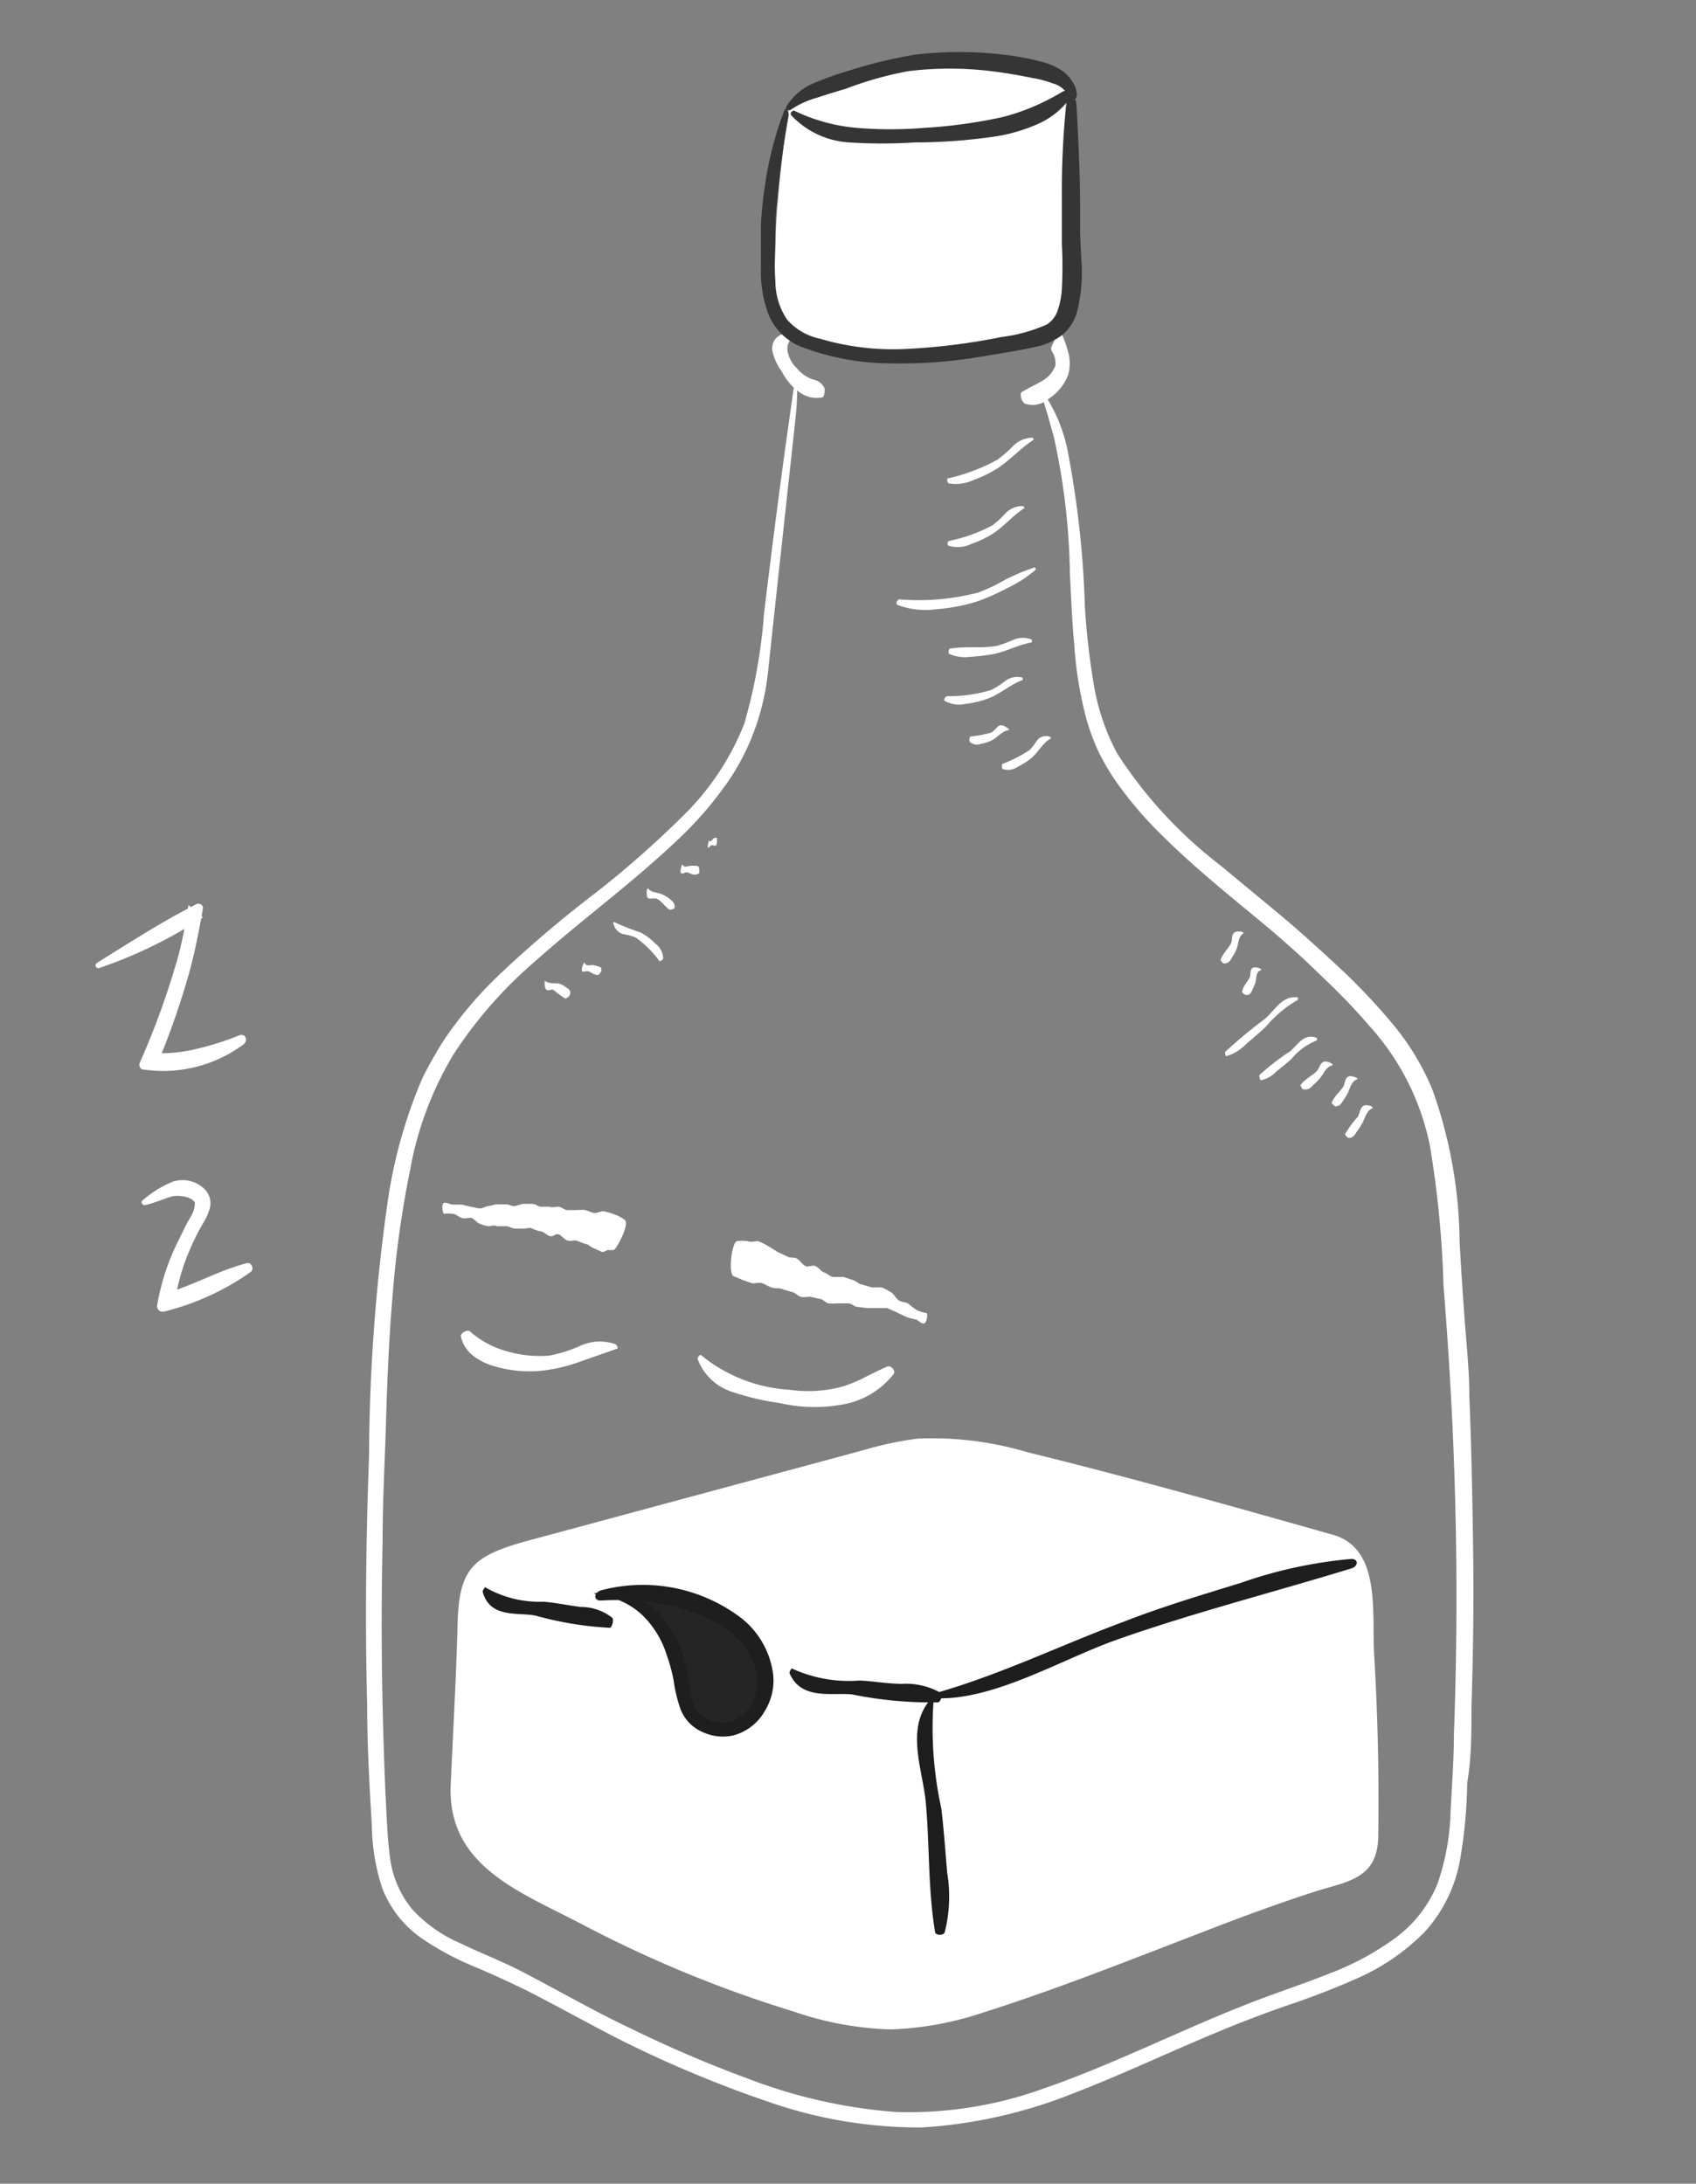 <?xml version="1.0" encoding="UTF-8"?> <svg xmlns="http://www.w3.org/2000/svg" id="Calque_1" data-name="Calque 1" viewBox="0 0 71.46 92"><rect x="0" y="0" width="71.46" height="92" fill="#808080" stroke="none"/><defs><style>.cls-1{fill:#fff;}.cls-2{fill:#252525;}.cls-3{fill:#1e1e1e;}.cls-4{fill:#363535;}</style></defs><path class="cls-1" d="M58.07,77.45q.06-3.87-.17-7.73c-.11-1.74.32-4.48-1.74-5.06-4.28-1.21-8.56-2.42-12.88-3.48a14,14,0,0,0-4.62-.57,14.66,14.66,0,0,0-2.26.48L22.28,64.9c-2.36.64-2.94,1.17-3,3.51s-.19,4.53-.29,6.79c-.15,3.43,2.94,4.51,5.61,5.91a51.3,51.3,0,0,0,8.82,3.63,13.82,13.82,0,0,0,4.11.76,13.69,13.69,0,0,0,3.89-.71c3.16-1,6.22-2.23,9.3-3.41,1.54-.6,3.09-1.17,4.66-1.68C56.72,79.27,58,79.19,58.07,77.45Z"></path><path class="cls-1" d="M37.39,57.57c-.34.15-.62.29-.92.44a6.36,6.36,0,0,1-.92.39,5.48,5.48,0,0,1-2.29.15,6.46,6.46,0,0,1-3.71-1.45c-.06-.06-.18.09-.15.17a2.3,2.3,0,0,0,1.45,1.37,10.92,10.92,0,0,0,2,.47,6.51,6.51,0,0,0,2.6.07,3.47,3.47,0,0,0,2.2-1.29C37.76,57.76,37.53,57.51,37.39,57.57Z"></path><path class="cls-1" d="M19.42,56.31a1.43,1.43,0,0,0,.57.85,2.78,2.78,0,0,0,.91.42,5.18,5.18,0,0,0,2,.16,7.12,7.12,0,0,0,1.56-.38L26,56.82c.06,0,0-.18-.1-.2a2,2,0,0,0-1.41.06,5.8,5.8,0,0,1-1.34.43,4.88,4.88,0,0,1-1.79-.18,3.88,3.88,0,0,1-1.56-.84C19.69,56,19.39,56.16,19.42,56.31Z"></path><path class="cls-1" d="M30.9,53.76l.4.17.41.14c.14,0,.29-.06.43,0s.26.14.4.18.28,0,.42.06l.39.12c.13,0,.25.16.38.2s.27,0,.4,0l.4.09c.13,0,.24.16.38.19a2.71,2.71,0,0,0,.41,0c.13,0,.28,0,.42,0s.25.14.39.15l.41.05c.14,0,.28,0,.42,0s.29,0,.42,0l.39.17.37.18a2,2,0,0,0,.4.12c.13,0,.24.18.38.18s.18-.43.12-.44a1.42,1.42,0,0,1-.4-.12,3.07,3.07,0,0,1-.36-.27c-.12-.08-.27-.06-.4-.14s-.21-.27-.34-.35a3.48,3.48,0,0,0-.38-.2c-.14,0-.29,0-.42,0l-.41-.12c-.13,0-.25-.15-.39-.19l-.4-.13c-.13,0-.29,0-.42,0s-.25-.14-.39-.19-.24-.21-.37-.27-.29.06-.42,0-.24-.25-.37-.32-.28,0-.41-.09l-.41-.19a4.37,4.37,0,0,0-.4-.25,2.58,2.58,0,0,0-.41-.2c-.15,0-.31.06-.45,0a1.63,1.63,0,0,0-.44,0C30.82,52.36,30.69,53.66,30.9,53.76Z"></path><path class="cls-1" d="M26.32,51.39a1.69,1.69,0,0,0-.44-.23,3.14,3.14,0,0,0-.45-.13c-.14,0-.28.09-.41.07s-.25-.1-.37-.12-.26,0-.38,0l-.37,0c-.12,0-.24-.13-.36-.14s-.25.05-.37,0l-.37,0c-.12,0-.24-.12-.36-.12s-.25,0-.37,0-.25.07-.38.09-.25-.08-.37-.07l-.37,0c-.12,0-.25.06-.37.07s-.25.11-.37.1-.25-.05-.38-.07l-.37-.09h-.37c-.13,0-.25-.1-.38-.07s-.05.46,0,.46a1.15,1.15,0,0,1,.37,0c.12,0,.25.13.37.17s.25,0,.38,0,.25.2.37.24a1.73,1.73,0,0,0,.37.11c.13,0,.25-.06.37,0l.38,0c.12,0,.25.09.37.1l.37,0c.13,0,.25-.06.37,0s.25.1.37.12.24.16.37.2.24-.12.36-.08.25.22.37.26.24,0,.37,0l.37.14c.13,0,.26.15.38.19s.24.12.34.15.2-.09.28-.08a.75.75,0,0,0,.21,0C25.93,52.71,26.56,51.56,26.32,51.39Z"></path><path class="cls-2" d="M25.29,67.2a2.64,2.64,0,0,1,2.62,1,5.27,5.27,0,0,1,1,2.75A3.23,3.23,0,0,0,29.11,72a1.59,1.59,0,0,0,1.9.74,2,2,0,0,0,1.31-1.66A2.87,2.87,0,0,0,31.71,69,4.71,4.71,0,0,0,30,67.67,7.11,7.11,0,0,0,25,67.14"></path><path class="cls-3" d="M25.33,67.43a11.13,11.13,0,0,1,2.45.13,7.37,7.37,0,0,1,2.32.77,3.37,3.37,0,0,1,1.69,1.82,2,2,0,0,1,.06,1.17,1.78,1.78,0,0,1-.65,1,1.26,1.26,0,0,1-.91.24,1.3,1.3,0,0,1-.86-.43,1.78,1.78,0,0,1-.35-1,11.36,11.36,0,0,0-.24-1.16,4.65,4.65,0,0,0-1.15-2.08A3,3,0,0,0,25.43,67c-.2,0-.19.21,0,.23a3.18,3.18,0,0,1,1.66.84,4,4,0,0,1,1,1.65,7.18,7.18,0,0,1,.29,1.06A6.23,6.23,0,0,0,28.67,72a1.74,1.74,0,0,0,1,1,2,2,0,0,0,1.24.11,2.16,2.16,0,0,0,1.3-1,2.46,2.46,0,0,0,.37-1.54A3.6,3.6,0,0,0,31,68a6.85,6.85,0,0,0-5.67-1C25,67.1,25,67.45,25.33,67.43Z"></path><path class="cls-3" d="M25.79,68.15a2.17,2.17,0,0,0-1.34-.45c-.52-.07-1-.17-1.54-.22a4.58,4.58,0,0,1-2.47-.61s-.12.13-.1.2c.32,1.14,1.51.84,2.24,1a14.32,14.32,0,0,0,3.12.51C25.79,68.55,25.88,68.23,25.79,68.15Z"></path><path class="cls-3" d="M39.62,71.31A3,3,0,0,0,38,70.94c-.59,0-1.18-.11-1.77-.14a5.74,5.74,0,0,1-2.87-.51s-.12.14-.09.21c.5,1.15,1.8.79,2.65.89a16.7,16.7,0,0,0,3.6.33C39.65,71.71,39.72,71.38,39.62,71.31Z"></path><path class="cls-3" d="M56.92,65.68a19.07,19.07,0,0,0-4.62,1c-1.65.51-3.3,1-4.92,1.63-2.69,1-5.12,2.2-7.89,3-.16,0-.13.23,0,.24,2.45.06,5.25-1.65,7.57-2.47,3.23-1.14,6.61-2,9.87-3C57.23,66,57.26,65.66,56.92,65.68Z"></path><path class="cls-3" d="M39.81,81.39a6.16,6.16,0,0,0,.1-2.49c-.08-.91-.14-1.82-.25-2.72a15.9,15.9,0,0,1-.33-4.45c0-.08-.17-.1-.23,0-.92,1.22-.2,2.93-.09,4.23.16,1.81.09,3.65.39,5.45C39.42,81.53,39.76,81.57,39.81,81.39Z"></path><path class="cls-1" d="M34.73,16.33c-.19-.31-.36-.3-.58-.38a1.66,1.66,0,0,1-.59-.45,1.31,1.31,0,0,1-.36-.63.63.63,0,0,1,.24-.69s-.13-.11-.19-.12a.62.62,0,0,0-.71.7,2.22,2.22,0,0,0,.4.89,2.36,2.36,0,0,0,.71.85,1.23,1.23,0,0,0,1,.24C34.74,16.73,34.77,16.4,34.73,16.33Z"></path><path class="cls-1" d="M43.17,17a1,1,0,0,0,1-.19,2.06,2.06,0,0,0,.83-1,1.75,1.75,0,0,0,0-1,4.27,4.27,0,0,0-.33-.87s-.14.09-.16.15a2.72,2.72,0,0,1-.19.48.26.26,0,0,0,0,.23.93.93,0,0,1,.15.6,1.27,1.27,0,0,1-.58.66c-.27.16-.57.29-.87.48A.48.48,0,0,0,43.17,17Z"></path><path class="cls-1" d="M44.41,18.44a28.5,28.5,0,0,1,.67,5.73c.05,1,.09,2,.18,2.95a16.44,16.44,0,0,0,.47,3,8.87,8.87,0,0,0,.52,1.47,7.74,7.74,0,0,0,.37.7c.13.23.27.44.42.66a16.44,16.44,0,0,0,2,2.32c1.44,1.42,3,2.65,4.52,3.92.74.63,1.48,1.3,2.19,2a26.76,26.76,0,0,1,2,2.09,10.63,10.63,0,0,1,2.5,5,42.78,42.78,0,0,1,.57,5.86c.16,2,.29,4,.38,5.94q.3,6.48.06,13c0,1.08-.09,2.17-.14,3.25a10.1,10.1,0,0,1-.54,3,5.28,5.28,0,0,1-1.82,2.34A11.7,11.7,0,0,1,56,83.15c-1,.4-2,.73-3,1.11s-2,.8-3,1.24c-2,.87-4,1.79-6,2.48a16.74,16.74,0,0,1-6.23,1,21.91,21.91,0,0,1-6.21-1.39,52.31,52.31,0,0,1-4.92-2.1C25,84.72,23.48,83.83,21.87,83c-.81-.41-1.65-.73-2.43-1.11a6,6,0,0,1-2.07-1.45,4.27,4.27,0,0,1-.95-2.29c-.11-.85-.13-1.74-.18-2.62-.15-3.52-.2-7-.12-10.54,0-1.75.1-3.51.15-5.26s.13-3.5.28-5.25a43.2,43.2,0,0,1,.73-5.19,14.29,14.29,0,0,1,1.83-4.87,18.27,18.27,0,0,1,3.46-3.94c1.31-1.17,2.7-2.25,4.06-3.39.67-.57,1.34-1.15,2-1.78a15.25,15.25,0,0,0,1.77-2A9.7,9.7,0,0,0,31.7,31a10.22,10.22,0,0,0,.65-2.6c.38-3.55.77-7.11,1.16-10.7.18-1.63,0-2.11-.14-.83-.41,2.84-.8,5.83-1.18,9a22.81,22.81,0,0,1-.83,4.62,11.14,11.14,0,0,1-2.61,3.91A41.64,41.64,0,0,1,25,37.69,49.62,49.62,0,0,0,21,41.1a16.38,16.38,0,0,0-1.78,2,11.22,11.22,0,0,0-.77,1.13c-.23.39-.46.79-.66,1.21a20.63,20.63,0,0,0-1.46,5.22,78.1,78.1,0,0,0-.78,10.65c-.13,3.53-.17,7.06-.08,10.52,0,1.73.1,3.44.2,5.14a8.69,8.69,0,0,0,.44,2.59,4.6,4.6,0,0,0,1.64,2.09A12,12,0,0,0,20,82.86c.76.32,1.47.65,2.19,1,1.42.72,2.79,1.5,4.19,2.2a49.64,49.64,0,0,0,6,2.49,19.34,19.34,0,0,0,6.46,1.08,20.54,20.54,0,0,0,6.39-1.44c2-.77,4-1.72,6-2.55,1-.42,2-.8,3-1.15a32.75,32.75,0,0,0,3.06-1.19,9.13,9.13,0,0,0,2.73-1.9,6.1,6.1,0,0,0,1.49-3,20.33,20.33,0,0,0,.31-3.28C62,74.06,62,73,62,71.89c.07-2.18.1-4.36.07-6.54S62,61,61.91,58.83c0-1.09-.12-2.18-.2-3.26s-.15-2.16-.21-3.25a19.54,19.54,0,0,0-1.16-6.45,10.7,10.7,0,0,0-1.73-2.81,25.37,25.37,0,0,0-2.26-2.37c-.8-.74-1.6-1.47-2.44-2.17l-2.5-2.07a18.66,18.66,0,0,1-4.34-4.71,9.4,9.4,0,0,1-1-3,31,31,0,0,1-.36-3.2A41,41,0,0,0,45,19.07a6.61,6.61,0,0,0-1.05-2.54c-.08-.09-.09,0,0,.31s.11.36.19.63S44.3,18.05,44.41,18.44Z"></path><path class="cls-1" d="M45.05,4.2c0-.54-.62-.84-1.15-1a16.83,16.83,0,0,0-8.63,0,2.7,2.7,0,0,0-2,1.39h-.08C33,6.39,32.74,8.2,32.68,10c0,1.45-.37,3.46,1.21,4.19,2.8,1.3,6.06.86,9.1.31A4.1,4.1,0,0,0,44.52,14c1.19-.78.76-3.26.79-4.5,0-1.85,0-3.71,0-5.56"></path><path class="cls-4" d="M44.93,4.33a36.49,36.49,0,0,0-.19,3.92v1.5c0,.17,0,.34,0,.51a17.89,17.89,0,0,1,0,1.92,3.27,3.27,0,0,1-.18.91,1.11,1.11,0,0,1-.45.58,6.75,6.75,0,0,1-1.92.53,26.56,26.56,0,0,1-4.22.51,10.86,10.86,0,0,1-3.42-.44,2.52,2.52,0,0,1-1.39-.81,2.92,2.92,0,0,1-.49-1.58,14.45,14.45,0,0,1,0-1.74c0-.59,0-1.17.09-1.75.09-1.17.26-2.35.47-3.53,0-.27-.13-.37-.2-.16a14.41,14.41,0,0,0-.79,3.06,15.89,15.89,0,0,0-.18,1.72l0,.87q0,.44,0,.9a5.28,5.28,0,0,0,.29,1.92,2.46,2.46,0,0,0,1.44,1.45,10.57,10.57,0,0,0,3.33.68A20.46,20.46,0,0,0,41.49,15c.73-.12,1.43-.23,2.16-.39a2.74,2.74,0,0,0,1.07-.47,1.9,1.9,0,0,0,.66-1,6.78,6.78,0,0,0,.18-2.23l-.05-1.08,0-1.08c0-1.44-.08-2.89-.15-4.32C45.32,3.94,45,3.78,44.93,4.33Z"></path><path class="cls-4" d="M44.79,3.85a10.07,10.07,0,0,1-1.22.63,9,9,0,0,1-1.36.46,21.26,21.26,0,0,1-3.31.45,17.08,17.08,0,0,1-2.77,0,7.49,7.49,0,0,1-2.67-.73c-.1,0-.19.12-.12.2A3.65,3.65,0,0,0,35.77,6a21.39,21.39,0,0,0,2.77,0A23.51,23.51,0,0,0,42,5.74a7.14,7.14,0,0,0,1.69-.5,3.34,3.34,0,0,0,1.38-1.08A.22.22,0,0,0,44.79,3.85Z"></path><path class="cls-4" d="M45.37,4a1,1,0,0,0-.2-.58A1.56,1.56,0,0,0,44.78,3a2.66,2.66,0,0,0-.87-.39,10.54,10.54,0,0,0-1.66-.31,15.54,15.54,0,0,0-3.67,0A19.16,19.16,0,0,0,35.7,3a12,12,0,0,0-1.38.49,2.49,2.49,0,0,0-1.19,1c-.06.11.1.2.18.14a3.68,3.68,0,0,1,1.07-.5c.37-.12.77-.25,1.23-.38A15,15,0,0,1,38.26,3a14.31,14.31,0,0,1,3.52,0c.58.07,1.16.17,1.74.29a4.4,4.4,0,0,1,.83.22A1.05,1.05,0,0,1,45,4a.3.3,0,0,0,.21.17C45.26,4.22,45.37,4.17,45.37,4Z"></path><path class="cls-1" d="M51.57,40.59c.2,0,.27-.12.33-.24a2.1,2.1,0,0,0,.21-.39c.08-.24.06-.51.3-.65,0,0-.07-.05-.1-.06-.5-.07-.35.3-.44.49s-.34.42-.44.7C51.42,40.47,51.53,40.59,51.57,40.59Z"></path><path class="cls-1" d="M52.5,41.92c.18,0,.21-.1.26-.2a3.45,3.45,0,0,0,.14-.34c.05-.2,0-.44.26-.52,0,0-.06-.06-.09-.07-.48-.15-.34.22-.41.38s-.29.37-.33.63A.37.37,0,0,0,52.5,41.92Z"></path><path class="cls-1" d="M51.69,44.49a1.89,1.89,0,0,0,.83-.52c.28-.24.56-.47.82-.72a5.05,5.05,0,0,1,1.35-1.13s0-.09,0-.1c-.67-.1-1,.58-1.4.91a20.16,20.16,0,0,0-1.67,1.39S51.61,44.51,51.69,44.49Z"></path><path class="cls-1" d="M53.13,45.51a1.21,1.21,0,0,0,.65-.37c.21-.17.43-.34.63-.52a2.61,2.61,0,0,1,1.08-.79s0-.09,0-.1c-.56-.23-.84.33-1.14.57a9.25,9.25,0,0,0-1.29,1S53.07,45.51,53.13,45.51Z"></path><path class="cls-1" d="M54.9,45.89a.38.38,0,0,0,.4-.15,2.57,2.57,0,0,0,.33-.33c.16-.2.24-.47.52-.53,0,0,0-.07-.07-.09-.45-.23-.45.18-.6.34s-.49.32-.68.58C54.79,45.73,54.86,45.88,54.9,45.89Z"></path><path class="cls-1" d="M56.26,46.61c.19,0,.25-.11.32-.22s.16-.23.22-.36.14-.49.39-.56c0,0,0-.07-.07-.08-.48-.2-.42.22-.52.39s-.39.4-.49.68C56.1,46.48,56.22,46.6,56.26,46.61Z"></path><path class="cls-1" d="M56.82,47.94c.2,0,.26-.13.34-.25a3.22,3.22,0,0,0,.25-.39c.12-.24.17-.52.44-.62,0,0-.05-.07-.08-.08-.49-.17-.44.26-.56.45a4.38,4.38,0,0,0-.54.74S56.77,47.94,56.82,47.94Z"></path><path class="cls-1" d="M24,41.94c.07-.17,0-.26-.13-.33a1,1,0,0,0-.34-.18c-.22,0-.41,0-.58-.11,0,0,0,.08,0,.11,0,.24.07.29.15.29s.17-.06.24,0,.29.24.48.35A.33.33,0,0,0,24,41.94Z"></path><path class="cls-1" d="M25.34,40.9c0-.16-.05-.16-.12-.18a2,2,0,0,0-.23-.06c-.15,0-.33.06-.36-.12l-.06.09c-.18.46.11.26.22.29s.24.17.43.15A.57.57,0,0,0,25.34,40.9Z"></path><path class="cls-1" d="M27.94,40.39a.79.79,0,0,0-.32-.63,2.54,2.54,0,0,0-.62-.47,11.76,11.76,0,0,1-1.14-.45s-.05.07,0,.1a.56.56,0,0,0,.41.42,2.09,2.09,0,0,1,.52.14,4.38,4.38,0,0,1,1,1S27.94,40.44,27.94,40.39Z"></path><path class="cls-1" d="M28.41,38.27c.06-.19-.06-.28-.15-.36a1.23,1.23,0,0,0-.36-.23c-.22-.1-.46-.06-.6-.26,0,0-.05.07-.05.09,0,.26,0,.33.13.35a1.45,1.45,0,0,1,.29,0c.22.11.33.33.55.47A.44.44,0,0,0,28.41,38.27Z"></path><path class="cls-1" d="M29.46,36.64c0-.16-.07-.16-.14-.16a.78.78,0,0,0-.22,0c-.13,0-.3.1-.34-.07a.22.22,0,0,0-.05.1c-.13.47.13.23.23.24s.25.14.42.09S29.45,36.67,29.46,36.64Z"></path><path class="cls-1" d="M30.21,35.41c0-.14,0-.12-.06-.11s-.07,0-.11.05-.18.19-.18,0l0,.1c-.11.47.05.18.11.16s.12.05.21,0A.77.77,0,0,0,30.21,35.41Z"></path><path class="cls-1" d="M40,20.37A1.78,1.78,0,0,0,41,20.23a5,5,0,0,0,1.06-.52c.55-.37.94-.83,1.49-1.18,0,0,0-.09-.07-.09a1.15,1.15,0,0,0-.8.36,5.72,5.72,0,0,1-.66.57,7.92,7.92,0,0,1-2.1.79C39.9,20.18,39.9,20.35,40,20.37Z"></path><path class="cls-1" d="M40,23a1.33,1.33,0,0,0,.94-.09,4.21,4.21,0,0,0,.93-.45c.49-.33.81-.75,1.29-1.05,0,0,0-.09-.07-.09a1,1,0,0,0-.71.29,3.84,3.84,0,0,1-.56.52,6.78,6.78,0,0,1-1.83.66C39.9,22.81,39.9,23,40,23Z"></path><path class="cls-1" d="M37.83,25.49a3.28,3.28,0,0,0,1.59.18,7.79,7.79,0,0,0,1.72-.32,8.84,8.84,0,0,0,1.29-.57A5.11,5.11,0,0,0,43.64,24s0-.11-.07-.09l-.57.21-.59.27a7.47,7.47,0,0,1-1.18.57,9.86,9.86,0,0,1-3.34.29C37.79,25.28,37.72,25.44,37.83,25.49Z"></path><path class="cls-1" d="M40,27.55a1.64,1.64,0,0,0,.9.12,8.86,8.86,0,0,0,1-.12c.56-.13,1-.38,1.58-.49,0,0,0-.09,0-.11a1,1,0,0,0-.77,0,4.76,4.76,0,0,1-.71.26c-.64.12-1.31,0-2,.12C40,27.35,39.93,27.51,40,27.55Z"></path><path class="cls-1" d="M39.81,29.53a1.23,1.23,0,0,0,.9.12,4,4,0,0,0,1-.25c.51-.22.88-.57,1.38-.75,0,0,0-.09,0-.1a.83.83,0,0,0-.72.13,3.69,3.69,0,0,1-.61.39,6.12,6.12,0,0,1-1.82.26C39.8,29.33,39.75,29.5,39.81,29.53Z"></path><path class="cls-1" d="M40.85,31.24a.44.44,0,0,0,.47.1,1.66,1.66,0,0,0,.49-.16c.26-.15.41-.38.7-.42,0,0,0-.08-.06-.09-.22-.15-.32-.13-.41-.06a2,2,0,0,1-.26.25,5,5,0,0,1-.89.17A.25.25,0,0,0,40.85,31.24Z"></path><path class="cls-1" d="M42.25,32.4a.72.72,0,0,0,.64-.1,2.94,2.94,0,0,0,.6-.39c.29-.27.45-.61.79-.8,0,0,0-.07-.07-.08a.48.48,0,0,0-.52.17,2.64,2.64,0,0,1-.31.4,5.75,5.75,0,0,1-1.16.59S42.2,32.37,42.25,32.4Z"></path><path class="cls-1" d="M10.08,43.62a12.26,12.26,0,0,1-1.84.58,6.38,6.38,0,0,1-1.9.16l-.21,0,.39.72A33.24,33.24,0,0,0,8,40.88c.23-.87.4-1.74.55-2.6v0a.18.18,0,0,0-.14-.2.22.22,0,0,0-.11,0c-1.46.74-2.79,1.6-4.22,2.49a.12.12,0,0,0,.08.22,19.29,19.29,0,0,0,4.39-2.14l-.61-.52a19.88,19.88,0,0,1-.42,2.12,33.4,33.4,0,0,1-1.63,4.52h0a.22.22,0,0,0,.11.29l.06,0A5.68,5.68,0,0,0,10.26,44C10.47,43.83,10.34,43.52,10.08,43.62Z"></path><path class="cls-1" d="M10.39,53.22c-1,.26-1.88.73-2.84,1.08-.27.1-.54.19-.82.27l.6.55a8.71,8.71,0,0,1,.61-2.33,10,10,0,0,1,.6-1.23,2.25,2.25,0,0,0,.31-.7.83.83,0,0,0-.23-.76,1.31,1.31,0,0,0-1.38-.3A4.57,4.57,0,0,0,6,50.58c-.08.07,0,.21.12.19.44-.1.83-.29,1.15-.37a1.36,1.36,0,0,1,.41,0,.88.88,0,0,1,.35.1.49.49,0,0,1,.18.16c0,.06,0,.21-.07.39s-.22.39-.32.6l-.29.59A9.72,9.72,0,0,0,6.62,55h0a.23.23,0,0,0,.19.26H6.9a10.78,10.78,0,0,0,3.66-1.67C10.72,53.48,10.61,53.16,10.39,53.22Z"></path></svg> 
